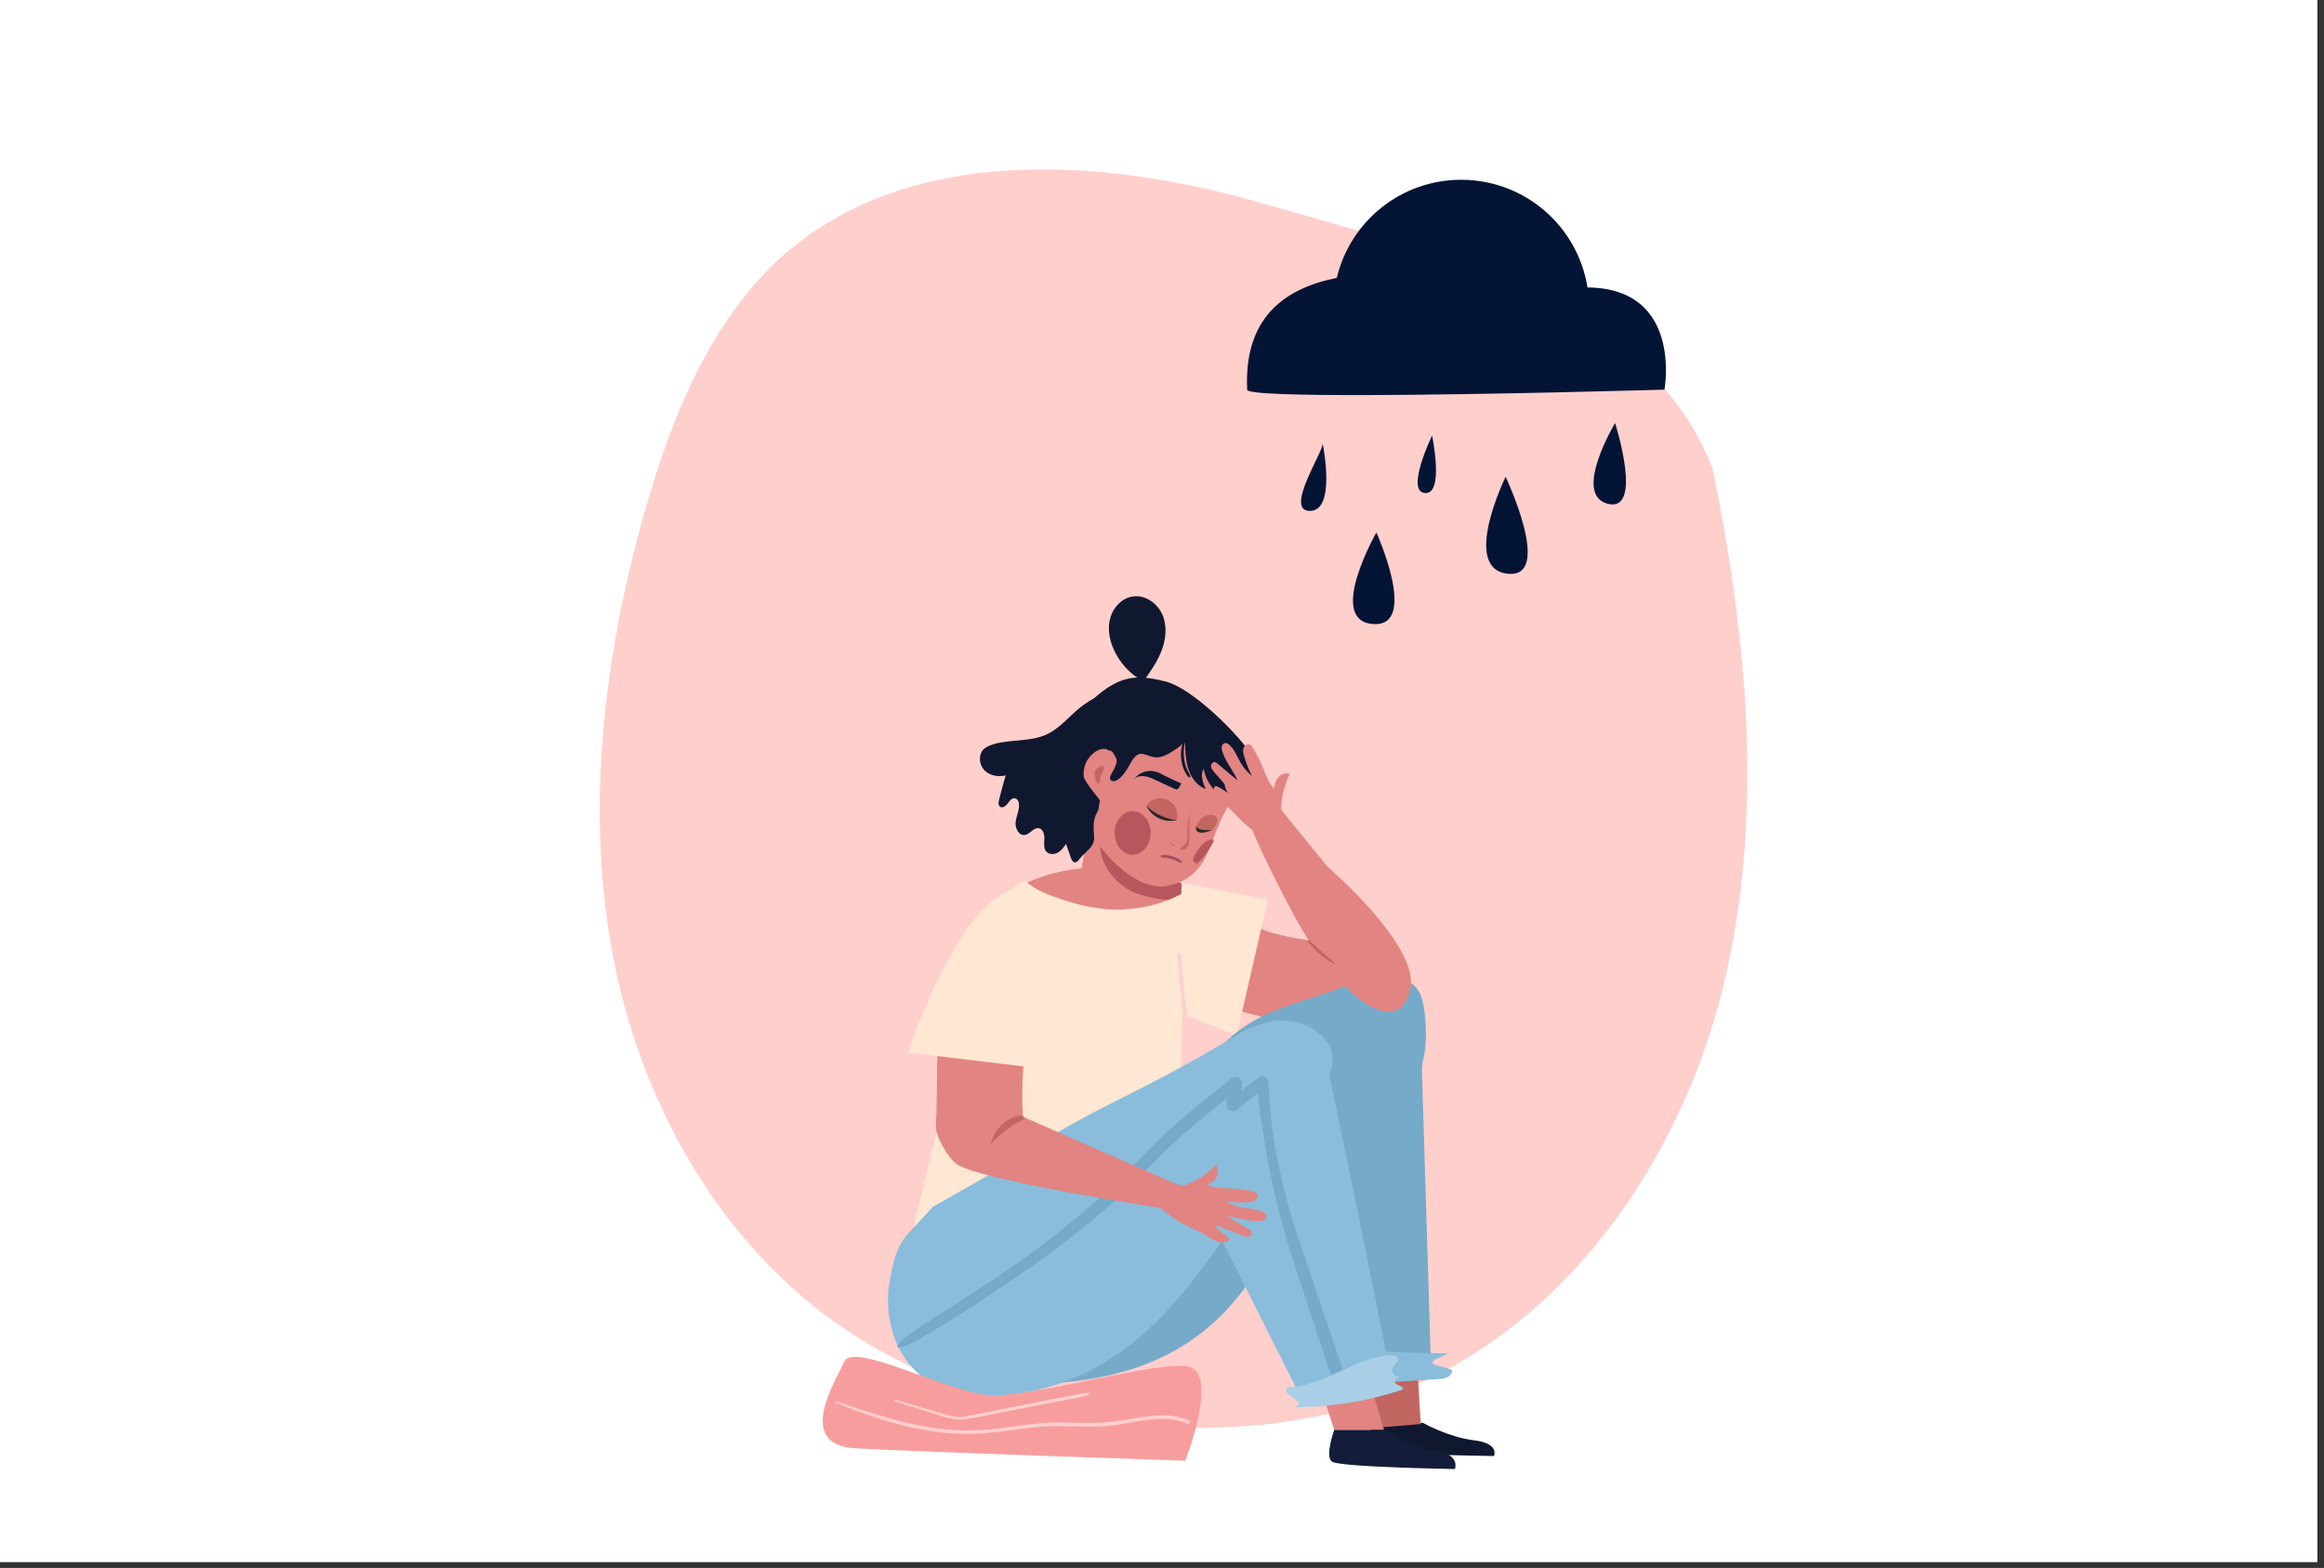 <?xml version="1.0" encoding="utf-8"?>
<!-- Generator: Adobe Illustrator 23.0.6, SVG Export Plug-In . SVG Version: 6.00 Build 0)  -->
<svg version="1.1" id="Layer_1" xmlns="http://www.w3.org/2000/svg" xmlns:xlink="http://www.w3.org/1999/xlink" x="0px" y="0px"
	 viewBox="0 0 1962 1323.9" style="enable-background:new 0 0 1962 1323.9;" xml:space="preserve">
<rect x="0" y="0" width="1962" height="1323.9" fill="#333333" stroke="none"/>
<style type="text/css">
	.st0{fill:#FFFFFF;}
	.st1{fill:#FFCFCC;}
	.st2{fill:#101830;}
	.st3{fill:#C16661;}
	.st4{fill:#75AAC9;}
	.st5{fill:#89BDDB;}
	.st6{fill:#E28482;}
	.st7{fill:#FFE7D4;}
	.st8{fill:#B7575D;}
	.st9{fill:#131C38;}
	.st10{fill:#A8CFE6;}
	.st11{fill:#F89D9D;}
	.st12{fill:#031435;}
	.st13{fill:#A24F61;}
	.st14{fill:#292925;}
</style>
<rect x="-1.5" y="-2.1" class="st0" width="1957.9" height="1321.1"/>
<g>
	<path class="st1" d="M1446,396.3c29.6,145.5,43.9,297.5,7.6,441.3c-36.4,143.8-130.2,279-267.8,335.9
		c-85.7,35.4-182.3,38.7-273.9,23.3c-66-11.1-131.1-31.9-187.7-67.4c-109.4-68.6-179.7-189-205.3-315c-25.5-126-9.8-257.3,25-380.9
		c18.6-66.1,43.4-132,86.5-185.5c100.3-124.7,278.9-121.2,433.5-76.8S1392.6,255.4,1446,396.3"/>
</g>
<path class="st2" d="M1159.4,1201.4c0,0-8,18.7-2,22.7c6,4,103.9,5.3,103.9,5.3s5-10.7-17-13.3c-22-2.7-43-14.7-43-14.7H1159.4z"/>
<path class="st3" d="M1196.4,1148.4c0,3,3,54,3,54l-36,3l-15-57H1196.4z"/>
<path class="st4" d="M1159.4,1164.4c3,1,49,0,49,0l-9.2-300.9l-89.7,38.1L1159.4,1164.4z"/>
<g>
	<path class="st5" d="M1167.8,1141c18.3,1.2,36.6,1.5,54.9,1.8c-3.6,1.7-7.2,3.3-10.8,5c-1.3,0.6-2.8,1.6-2.5,3
		c0.3,1.1,1.5,1.5,2.6,1.8c4,1.1,8,2.2,11.9,3.3c0.8,0.2,1.6,0.5,1.9,1.2c0.2,0.5,0.1,1,0,1.4c-0.7,2.3-2.7,3.9-4.9,4.8
		c-2.2,0.9-4.6,1-7,1.2c-13.8,0.9-27.6,1.7-41.4,2.6"/>
</g>
<path class="st4" d="M862.6,1170.4c46.4-5.3,153.9,0,211.9-122.9c58-122.9-100.9-99.9-100.9-99.9S836.6,1173.4,862.6,1170.4z"/>
<path class="st6" d="M1114.4,1172.4c2,3,12,35,12,35h42l-13-44L1114.4,1172.4z"/>
<g>
	<path class="st6" d="M955.8,762.4c1.7-6.7,3.3-14.1,5.3-21.3c4.3,0.4,8.7,0.9,13.1,1.4c5.6,0.7,11.2,1.5,16.8,2.4
		c27.6,4.6,56.3,35.6,83.5,42.9c40.1,10.9,64.2,5.1,102.3,23.8c0,14.4,12.6,22,3,31.8c-6,6.1-13.7,10-21.5,12.9
		c-46.8,17.5-99.3,3.9-146.3-15.5c-23-9.5-45.7-20.6-65.3-36.6c0.2-1.2,0.4-2.5,0.7-3.7C949.7,787.8,952.6,775,955.8,762.4z"/>
</g>
<path class="st7" d="M1070.4,759.7L1044,874.2l-21.8-8.7l-61.2-24.5l9.7-101.1c1.7,0.4,44.5,9,73.5,14.7
	C1059.2,757.5,1070.4,759.7,1070.4,759.7z"/>
<g>
	<path class="st4" d="M947.6,979.9c29.9-33.9,55.8-71.5,89.1-102.1c28.1-25.8,59.5-30.2,95.2-43.7c7.4-2.8,14.6-4.7,22.4-5.6
		c26.4-3.1,43-5.2,47.6,21c2.2,12.4,2.9,31.2,0,43.4c-4.5,18.9,0.2,35.8-7.4,53.6c-7,16.4-16,31.9-25.1,47.3
		c-8.1,13.9-16.2,27.7-24.3,41.6c-14.1,24.2-28.8,49.1-51.1,66.1"/>
</g>
<g>
	<path class="st5" d="M937.5,940.5c-2.6-0.3-5.2-0.6-7.7-0.9c-4.8-1.8-9.6-3.7-14.4-5.5L937.5,940.5z"/>
</g>
<path class="st6" d="M997.6,746v0.2l-0.6,11.9L988,947c-22.7,20.7-86.2,19.6-161.9,12c0,0-30-178.4,36-211.4
	c24.8-12.4,50.1-15.7,72.1-15c6.6,0.2,12.9,0.8,18.8,1.6c13.3,1.7,24.4,4.7,32.2,7.2c0.1,0,0.2,0.1,0.2,0.1c5.5,1.7,9.2,3.2,11,4
	C997.1,745.8,997.6,746,997.6,746z"/>
<polygon class="st6" points="911.9,741.6 960.3,748.5 964.4,718 966.5,703 970.2,676.1 924,666 "/>
<path class="st8" d="M997.6,746.2l-0.6,11.9c-6.5,2.8-19.8,2.6-40.1-4.7c-11.3-5.6-18.5-13.5-22.7-20.9c-8.3-14.4-5.5-27-0.1-17.9
	c4.8,8.1,11.8,14.8,18.9,19.5c4.1,2.8,8.3,5,12.1,6.5c8-0.7,14.7-0.3,20.1,0.7c0.1,0,0.2,0.1,0.2,0.1c4.7,0.9,8.4,2.3,11,4
	C996.8,745.7,997.2,746,997.6,746.2z"/>
<path class="st7" d="M1000.1,753.2l-1.1,55.2l-0.2,13l-0.7,33.2l-0.8,40.1l-2.2,113.9c-20.9,4.6-39,18.9-59.5,27.5
	c-27.9,11.6-58.3,13.2-87.8,16.4c-29.1,3.1-58.2,7.7-85,18l75.5-310.4c0,0,9.1-5.2,21-13.1c1.8-1.2,4-2.3,6.3-3.3
	c8,7.9,19.6,11.9,30,15.4c16.4,5.6,33.2,9.4,50.7,8.9C963.9,767.4,984,762.9,1000.1,753.2z"/>
<path class="st5" d="M1116.4,879.6c0,0,62,294.8,59,294.8c-3,0-73.9,12-73.9,12L986.5,957.6L1116.4,879.6z"/>
<g>
	<path class="st5" d="M1115.9,919.9c-10.3,18.3-20.7,36.6-32,54.3c-2.8,4.4-5.6,8.7-8.5,13c-5.6,8.3-11.5,16.4-17.6,24.3
		c-44.3,56.5-97.2,167.6-231,167.6c-34-1.4-55.3-17.7-66.7-38.6c-2.7-5-4.9-10.2-6.5-15.5c-4.4-14.6-5-30.3-2.4-44.1
		c7.1-37.6,11.2-32.8,36.2-62c-4.2,3,60.2-34.6,60.3-33.7c0,0,0,0,0,0c71.1-50,107.8-57.4,196.4-111.2c22.2-13.5,47.4-18.3,68.1-2.6
		c5.8,4.4,10.7,10.3,12.3,17.4C1126.8,899.7,1121.3,910.4,1115.9,919.9z"/>
</g>
<g>
	<g>
		<path class="st4" d="M759.2,1137.8c2.7-0.8,5.6-1.5,8.1-2.7c2.6-1.3,5.2-2.6,7.8-4c4.9-2.9,9.9-5.6,14.8-8.6
			c10-6,19.8-12.3,29.7-18.5c9.7-6.2,19.1-12.9,28.8-19.3c9.7-6.4,19.3-13,28.8-19.8c19-13.5,37.4-27.8,55-43.1
			c18-15.7,34.3-33,51.4-49.7c17.5-17.1,36.5-32.4,55.8-47.4c2.2-1.7,4.5-3.5,6.8-5.2c-2.6-2-5.3-4.1-7.9-6.1
			c-1.1,6.5-2.4,13-3,19.5c-0.2,2.1,1.5,4.3,3.4,5c2.2,0.9,4.3,0.4,6-1.1c7.6-6.6,15.8-12.5,23.8-18.7c-2.5-1.4-5-2.9-7.5-4.3
			c0.7,8.7,1.6,17.4,2.8,26c1.2,8.5,2.7,16.8,4,25.3c2.6,16.7,5.9,33.2,9.9,49.6c4.1,16.7,8.7,33.4,14,49.8
			c5.4,16.5,10.9,32.9,16.3,49.3c6.2,18.6,12.4,37.3,18.5,55.9c0.9,2.8,3.8,4.7,6.8,3.9c2.8-0.8,4.8-4,3.9-6.8
			c-11.1-32.8-22.3-65.7-33.3-98.5c-5.5-16.3-11.3-32.4-15.9-49c-4.5-16.2-8.3-32.7-11.3-49.3c-3.4-18.6-4.8-37.5-5.9-56.3
			c-0.2-3.4-4.2-6.7-7.5-4.3c-8.4,6.3-16.7,12.8-25.5,18.6c2.7,2.1,5.4,4.1,8.1,6.2c1.4-6.4,1.9-13.1,2.8-19.6
			c0.3-2-1.6-4.2-3.3-4.9c-2.2-0.9-4.1-0.3-5.9,1.1c-18.9,15.2-38.2,29.9-55.9,46.5c-17.6,16.5-33.8,34.5-51.7,50.8
			c-16.9,15.4-34.5,29.8-52.7,43.6c-18.5,14-37.6,27.2-57.2,39.6c-9.8,6.2-19.4,12.5-29.1,18.7c-9.7,6.2-19.6,12.3-28.8,19.4
			c-2.3,1.8-4.2,4-6.2,6.1C757,1136.5,757.8,1138.2,759.2,1137.8L759.2,1137.8z"/>
	</g>
</g>
<g>
	<path class="st6" d="M995.7,1000.4c3.1,1,6.4-0.1,9.3-1.5c8-3.6,15.4-8.8,21.4-15.2c2.2,2.8,2.2,6.9,0.6,10.1
		c-1.6,3.2-4.7,5.4-8.1,6.6c6.7,3.1,14.4,2.7,21.8,3.1c5.4,0.3,10.7,1.1,16,2.1c1.8,0.3,3.7,0.8,4.7,2.3c1.1,1.8,0.1,4.4-1.7,5.6
		c-1.8,1.2-4,1.4-6.2,1.6c-6,0.3-12.1,0.1-18.1-0.6c3,1.6,6,3.1,9.2,4.1c6.8,2.1,14.4,1.6,20.9,4.5c1.8,0.8,3.7,2.2,3.7,4.1
		c0,1.3-1,2.5-2.1,3.1c-1.1,0.6-2.5,0.8-3.8,0.8c-9.3,0.4-18.2-3.3-27.5-4c6.5,3.8,13,7.6,19.5,11.4c0.5,0.3,1.1,0.7,1.5,1.2
		c1.1,1.6-0.3,4-2.2,4.5c-1.9,0.5-3.8-0.2-5.7-0.9c-7.8-3.1-15.7-6.2-23.5-9.2c2.5,4.4,7.1,6.9,10.8,10.3c0.8,0.8,1.6,1.9,1.1,2.9
		c-0.2,0.5-0.7,0.7-1.2,0.9c-3.4,1.5-7.3,0.8-10.7-0.8c-3.3-1.6-6.3-3.9-9.5-5.7c-3-1.7-6.2-3-9.3-4.4
		c-13.7-6.2-26.1-15.3-36.2-26.4"/>
</g>
<g>
	<path class="st6" d="M790.1,950.4c2.8-51.8-4.4-92.4,20-139.5c7.4-14.2,15.4-28.1,24.6-41.1c12.2-6.2,24.6-7,36.1,3.4
		c19,17.4,23.3,47.3,23.4,71.7c0,2.5-20-2.1-20.1,0.4C859,896.1,863.7,943,863.7,943l131.9,57.9l-16.7,18.9c0,0-152.4-23.2-171.4-37
		C800.3,977.5,789.6,959.3,790.1,950.4z"/>
</g>
<path class="st7" d="M898.5,872.4c-2.9,18.3-6.7,31.4-6.7,31.4l-125.5-15.1c0,0,3.4-9.8,9.1-24c14.3-35.6,43.3-99.1,72.3-109.4
	c13.5-4.7,48.2,16.8,53.3,57.9C903.4,833.1,901.3,855.1,898.5,872.4z"/>
<path class="st9" d="M1126.4,1207.4c0,0-8,22-2,26.7c6,4.7,103.9,6.3,103.9,6.3s5-12.6-17-15.7c-22-3.1-43-17.3-43-17.3H1126.4z"/>
<g>
	<path class="st10" d="M1087.9,1177.4c3.1,2.1,5.7,5,9,6.9c-0.6,1.8-2.2,3.3-4.1,3.8c31.1,0.1,62.2-5,91.7-14.9
		c0.1-3.6-8.1-3.6-6.9-7c0.6-1.7,3.6-2.8,2.6-4.3c-2.5,0.5-4.8-2.2-4.8-4.7c0-2.6,1.7-4.8,3.5-6.6c0.6-0.6,1.3-1.3,1.6-2.2
		c0.7-2.8-3.2-4.2-6-4.1c-30.4,1.1-56.2,26.3-86.6,26.9C1087.9,1171.2,1083.2,1174.2,1087.9,1177.4z"/>
</g>
<path class="st11" d="M1000.7,1233.4c0,0,28.5-73.4,3-79.4c-25.5-6-134.9,27-169.4,24c-34.5-3-113.9-45-121.4-28.5
	c-7.5,16.5-42,70.5,9,73.4S1000.7,1233.4,1000.7,1233.4z"/>
<g>
	<g>
		<path class="st1" d="M705.3,1184.2c18.2,7.7,36.8,14.3,56,19.1c19,4.8,38.6,7.7,58.2,7.4c20.2-0.2,39.9-4.6,60-6.1
			c20.2-1.5,40.6,1.5,60.8-1.1c18.2-2.4,37.3-8.5,55.6-3.7c2.2,0.6,4.4,1.3,6.5,2.2c1.7,0.8,3.3-1.8,1.5-2.6
			c-17.4-7.6-36.5-3.5-54.5-0.5c-9.9,1.6-19.7,2.6-29.7,2.6c-10.2,0-20.5-0.6-30.7-0.4c-20.4,0.4-40.3,5.2-60.6,6.4
			c-19.8,1.2-39.6-1.1-59-5.3s-38.2-10.5-57-16.8c-2.3-0.8-4.6-1.5-6.9-2.3C705,1183.2,704.8,1184,705.3,1184.2L705.3,1184.2z"/>
	</g>
</g>
<g>
	<g>
		<path class="st1" d="M755.2,1183.1c10.5,3.5,21.1,6.7,31.6,10c5.1,1.6,10.2,3.4,15.4,4.6c5.3,1.2,10.3,1.1,15.6,0.2
			c10.8-1.8,21.6-4.1,32.3-6.2c10.8-2.1,21.6-4.2,32.3-6.3c6.1-1.2,12.3-2.4,18.4-3.6c6.1-1.2,12.3-2.1,18.3-4c1-0.3,0.9-2-0.3-1.9
			c-5.4,0.5-10.7,1.7-16,2.7c-5.4,1.1-10.8,2.1-16.2,3.2c-10.7,2.1-21.4,4.2-32.1,6.3c-10.7,2.1-21.4,4.2-32.1,6.4
			c-5.3,1.1-10.6,2.4-16.1,1.7c-5.3-0.7-10.4-2.5-15.5-4c-11.8-3.5-23.5-7.2-35.4-10.4C754.7,1181.5,754.3,1182.8,755.2,1183.1
			L755.2,1183.1z"/>
	</g>
</g>
<g>
	<path class="st12" d="M1340.2,242.7c-8.2-51.6-52.8-90.9-106.7-90.9c-50.9,0-93.7,35.3-104.9,82.8c-45.6,9.2-78.5,34.7-75.7,94.5
		c0.2,3.6,44.6,4.6,102,4.5c50.4-0.2,110.8-1.2,159.5-2.3c51.9-1.2,90.8-2.3,90.8-2.3S1421,243.4,1340.2,242.7z"/>
	<path class="st12" d="M1116.5,373.8c3,4.5-33.3,57.6-10.6,57.6S1116.5,373.8,1116.5,373.8z"/>
	<path class="st12" d="M1209,367.8c0,0-22.7,47-6.1,48.5C1219.6,417.8,1209,367.8,1209,367.8z"/>
	<path class="st12" d="M1271.1,402.6c0,0-37.9,77.3,1.5,81.8C1312,489,1271.1,402.6,1271.1,402.6z"/>
	<path class="st12" d="M1363.5,357.2c0,0-36.4,60.6-6.1,68.2C1387.8,432.9,1363.5,357.2,1363.5,357.2z"/>
	<path class="st12" d="M1162,449.6c0,0-42.4,74.3-3,77.3C1198.3,529.9,1162,449.6,1162,449.6z"/>
</g>
<g>
	<path class="st6" d="M1051.3,639.1c-11.8-9.6-24.3-18.5-37.1-26.7c-19.2-12.4-39.1-25.5-61.8-28.7c-3.9,3.3-7.4,7-10.6,10.9
		c-3.3,4-6.4,8.2-9.2,12.5l0.8-2c-18.1,16.8-26,43.1-22.4,67.6c3.6,24.4,17.9,46.6,37.1,62.1c7.4,5.9,15.8,11.1,25.1,13
		c2.6,0.5,5.2,0.8,7.8,0.9c16.4-1.8,29.7-9.9,37.3-26.1c6.9-14.7,11.1-31.5,20.4-44.6c8.9-12.6,18-18.9,18.6-33.4
		C1055.4,642.6,1053.4,640.8,1051.3,639.1z"/>
</g>
<g>
	<path class="st2" d="M839.3,628.2c14.7-4.1,31-1.7,44.8-8.3c10.4-5,17.9-14.3,26.8-21.7c13.6-11.2,31-17.7,48.6-18.1l-22.9,54
		c-1.4-1.1-3-1.9-5.1-2.4c-9.2-2-18.2,6-19.3,14.9c-1,8.8,11.2,22,16.4,29.1l-1.4,8.4c-5,8.3-4,13.1-3.5,22.8
		c0.4,8.7-7.8,12.2-13,19.2c-0.8,1.1-1.9,2.1-3.2,2c-1.9-0.1-2.9-2.2-3.5-4c-1.3-3.8-2.7-7.7-4-11.5c-2,2.8-4,5.7-7,7.3
		c-3,1.7-7.1,1.8-9.5-0.7c-2.6-2.7-2-7.1-1.8-10.8c0.2-3.8-1.1-8.5-4.8-9.1c-4.4-0.7-7.2,5-11.6,5.7c-5.1,0.8-8.4-5.6-7.9-10.8
		c0.6-5.1,3.2-10,2.9-15.1c-0.1-2.1-1.1-4.5-3.2-5c-2.7-0.7-4.8,2.1-6.3,4.3c-1.6,2.2-4.7,4.4-6.7,2.6c-1.5-1.3-1.1-3.6-0.7-5.5
		c1.8-7,3.6-13.9,5.6-20.8c-6.2,1.6-13.4,0.3-17.9-4.3c-4.5-4.6-5.3-12.7-1-17.5C832.6,630.5,835.9,629.2,839.3,628.2z"/>
</g>
<path class="st2" d="M1027.5,632.9c2.9,4,3.9,6.9,9.1,8.1c4.4,1,8.6,0.1,13,1.7c4,1.5,7.5,3.8,10.3,6.8c0.4-1.6,0.4-3.6-0.3-6.2
	c-3.5-12.5-50.1-61.7-76-68c-25.8-6.3-40.2-5.2-65.9,19.9c-25.7,25.1-20.3,60.2-18,69.8c1.4,5.9,6.7,16.1,10.5,23
	c5.3-4.8,9.1-10.6,12.9-16.5c0,0-0.1,0-0.1-0.1c-3.5-3.3-6-7.5-7.3-12.1c-2.8-9.7,1.3-19.7,9.9-25.1c5.9-3.6,13.3-2.2,15.7,4.4
	c0.1,0.1,0.2,0.2,0.3,0.4c1.8,2.5,1.2,5.5-0.2,8.4c-0.5,1.6-1.3,3.1-2.3,4.5c-1.4,2.5-2.5,4.6-1.9,5.9c1.6,3.5,8.4,3.1,16.7-12.5
	c8.3-15.6,13-5.7,22.9-5.8c10-0.1,25.4-14.6,25.4-14.6s0.2,0.1,0.4,0.3C1008.1,616.6,1022.8,626.3,1027.5,632.9z"/>
<g>
	<path class="st2" d="M965,575.2c-11-6-19.9-15.7-24.9-27.2c-3.7-8.4-5.3-18-2.6-26.8c2.6-8.8,10-16.4,19.1-17.6
		c10.3-1.4,20.5,5.8,24.7,15.3c4.2,9.5,3.1,20.7-0.6,30.4c-3.7,9.7-9.9,18.3-15.9,26.7"/>
</g>
<g>
	<path class="st2" d="M1004.1,617.1c-3.5,3.9-3.7,9.6-3.5,14.8c0.3,6.8,1,13.7,3.6,20s7.3,11.9,13.7,14.3c-2.4-5.4-4.8-12-1.7-17.1
		c2.1,12.2,11.1,22.9,22.7,27c0.3-5.5-6.5-10.2-4.5-15.2c5.5,8.5,13.6,15.2,22.9,19c0.6,0.2,1.3,0.5,1.9,0.3c0.5-0.2,0.8-0.6,1.1-1
		c7.7-10,6.5-24.9,0.1-35.7c-6.5-10.8-17.3-18.2-28.3-24.3c-12.4-6.8-25.5-12.4-39-16.7"/>
</g>
<g>
	<g>
		<path class="st2" d="M1002.3,619.2c-3.5,5.6-5.5,12.1-5.3,18.8c0.1,3.3,0.7,6.6,1.7,9.7c1,2.9,2.6,6.4,4.9,8.5
			c0.7,0.7,1.6-0.2,1.3-1c-0.6-1.4-1.4-2.7-2.1-4.1c-0.6-1.4-1.2-2.8-1.7-4.3c-1-2.9-1.5-5.9-1.7-9c-0.3-6.1,0.8-12.6,3.9-17.9
			C1003.8,619.2,1002.7,618.5,1002.3,619.2L1002.3,619.2z"/>
	</g>
</g>
<g>
	<g>
		<path class="st13" d="M980.9,723.9c2.8,0.3,5.6,0.6,8.3,1.5c1.3,0.4,2.6,0.9,3.9,1.5c0.6,0.3,1.3,0.6,1.9,0.9
			c0.6,0.3,1.3,0.7,2,0.7c0.6,0,0.8-0.6,0.6-1.1c-0.3-0.6-1-1.1-1.5-1.5c-0.7-0.4-1.4-0.9-2.1-1.2c-1.4-0.7-2.9-1.3-4.3-1.7
			c-2.9-0.9-6.1-1.4-9.1-0.9C979.5,722.3,979.9,723.8,980.9,723.9L980.9,723.9z"/>
	</g>
</g>
<path class="st6" d="M1120.7,731.8c0,0,78.5,67.2,69.9,103.7c-10.7,45.7-63.1,2.1-97.4-61.3c-34.3-63.4-41.7-88.6-41.7-88.6
	l22.2-11.5L1120.7,731.8z"/>
<g>
	<path class="st6" d="M1083.5,687.9c-1.9-2.6-2-6-1.7-9.2c0.7-8.8,3.2-17.4,7.2-25.3c-3.4-1.1-7.3,0.2-9.7,2.8
		c-2.4,2.6-3.5,6.3-3.6,9.8c-5.2-5.3-7.3-12.7-10.2-19.5c-2.1-5-4.7-9.7-7.3-14.4c-0.9-1.6-2-3.2-3.8-3.6c-2.1-0.4-4.2,1.4-4.7,3.5
		c-0.6,2.1,0,4.3,0.6,6.4c1.7,5.8,3.9,11.4,6.6,16.8c-2.5-2.3-5-4.6-7-7.3c-4.3-5.7-6.3-13-11.2-18.2c-1.3-1.4-3.3-2.8-5.1-2.1
		c-1.2,0.5-2,1.7-2.2,3c-0.2,1.3,0.1,2.6,0.5,3.8c2.7,8.9,9.2,16.1,12.9,24.6c-5.8-4.8-11.5-9.7-17.3-14.5c-0.5-0.4-1-0.8-1.6-1
		c-1.9-0.5-3.6,1.6-3.5,3.5c0.1,1.9,1.5,3.6,2.7,5c5.5,6.4,11,12.7,16.6,19.1c-4.9-0.9-8.9-4.4-13.3-6.7c-1-0.5-2.3-0.9-3.1-0.1
		c-0.3,0.4-0.4,0.9-0.5,1.4c-0.3,3.7,1.7,7.2,4.3,9.8c2.6,2.6,5.7,4.6,8.5,7c2.6,2.2,4.9,4.8,7.3,7.3c10.5,10.8,23.1,19.5,37,25.4"
		/>
</g>
<ellipse class="st8" cx="956.2" cy="703.3" rx="15.2" ry="18.4"/>
<g>
	<path class="st2" d="M958.5,656.7c2.8-1.6,6.3-1.7,9.5-1c3.2,0.7,6.1,2.2,9,3.6c4.8,2.3,9.6,4.5,14.4,6.7c0.8,0.3,1.7,0.7,2.5,0.4
		c0.6-0.2,1-0.7,1.3-1.2c0.8-1.2,1.5-2.4,2.1-3.7c-5.2-2.2-10.4-4.6-15.4-7.2c-1.8-1-3.7-2-5.6-2.6c-6.9-2.2-15.1,0.5-19.2,6.5"/>
</g>
<g>
	<path class="st3" d="M1007.8,678.1c-4.5,8.7-3.8,19.1-3.8,28.9c0,2.6,0,5.4-1.4,7.6c-1.3,2.2-4.4,3.7-6.7,2.4
		c2.1-2.2,5.1-3.7,6.2-6.5c0.6-1.6,0.5-3.4,0.4-5.2c-0.3-8.9,1.3-17.8,4.7-26"/>
</g>
<g>
	<path class="st3" d="M991.6,713.8c-1.1-0.9-2.2-1.8-3.3-2.7c0.4,2.1,2,3.3,4,3.1"/>
</g>
<g>
	<path class="st3" d="M967.7,680.3c8.8,16.7,25.7,12.3,25.7,12.3s2.9-10.6-5.9-16.1C975.4,669.1,967.7,680.3,967.7,680.3z"/>
</g>
<g>
	<path class="st14" d="M967.7,680.3c8.8,16.7,25.7,12.3,25.7,12.3S978.9,691.5,967.7,680.3z"/>
</g>
<g>
	<path class="st3" d="M1023.6,700.8c-17.6,6.8-13.5-3.9-13.5-3.9s5.2-11.4,15-8.2C1032,691,1023.6,700.8,1023.6,700.8z"/>
</g>
<g>
	<path class="st14" d="M1023.6,700.8c-17.6,6.8-13.5-3.9-13.5-3.9S1007.9,701.8,1023.6,700.8z"/>
</g>
<g>
	<path class="st8" d="M1007.6,727.3c-0.8-2.5,0.7-5,2.1-7.2c1.6-2.5,3.3-5.1,5.5-7.2c2.2-2.1,5.1-3.8,8.3-4.1c0.2,0,0.5,0,0.7,0.1
		c0.4,0.2,0.4,0.6,0.4,1c-0.1,1.1-0.7,2.2-1.3,3.1c-3.6,6-7.4,12.1-13.2,16.4"/>
</g>
<g>
	<path class="st3" d="M927.4,662.4c-2.3-2-3.1-5.3-3.2-8.4c-0.1-1-0.1-2.1,0.3-3c0.7-1.6,2.3-2.5,3.9-3.3c1.1-0.6,2.7-1.1,3.4-0.1
		c0.6,0.8,0.1,2-0.4,2.9c-1.9,3.6-3.1,7.5-3.5,11.5"/>
</g>
<g>
	<path class="st3" d="M859.8,942.1c-11.6,2.7-21.1,12.7-23.4,24.3c8-9.2,17.9-16.7,28.9-21.8c-0.8-0.9-1.5-1.8-2.3-2.8"/>
</g>
<g>
	<path class="st3" d="M1104,794.8c6.4,8.5,14.8,15.5,24.4,20.1c-7.8-7-15.6-14-23.4-21.1"/>
</g>
<g>
	<path class="st1" d="M1000.6,856.4c-2.4-16.7-4-33.5-4.8-50.4"/>
	<g>
		<path class="st1" d="M1002.1,856c-2.4-16.6-4-33.2-4.8-49.9c-0.1-2-3.3-2.1-3.2,0c0.8,17,2.5,33.9,4.9,50.8c0.1,0.9,1.2,1.3,2,1.1
			C1001.9,857.7,1002.2,856.9,1002.1,856L1002.1,856z"/>
	</g>
</g>
</svg>
